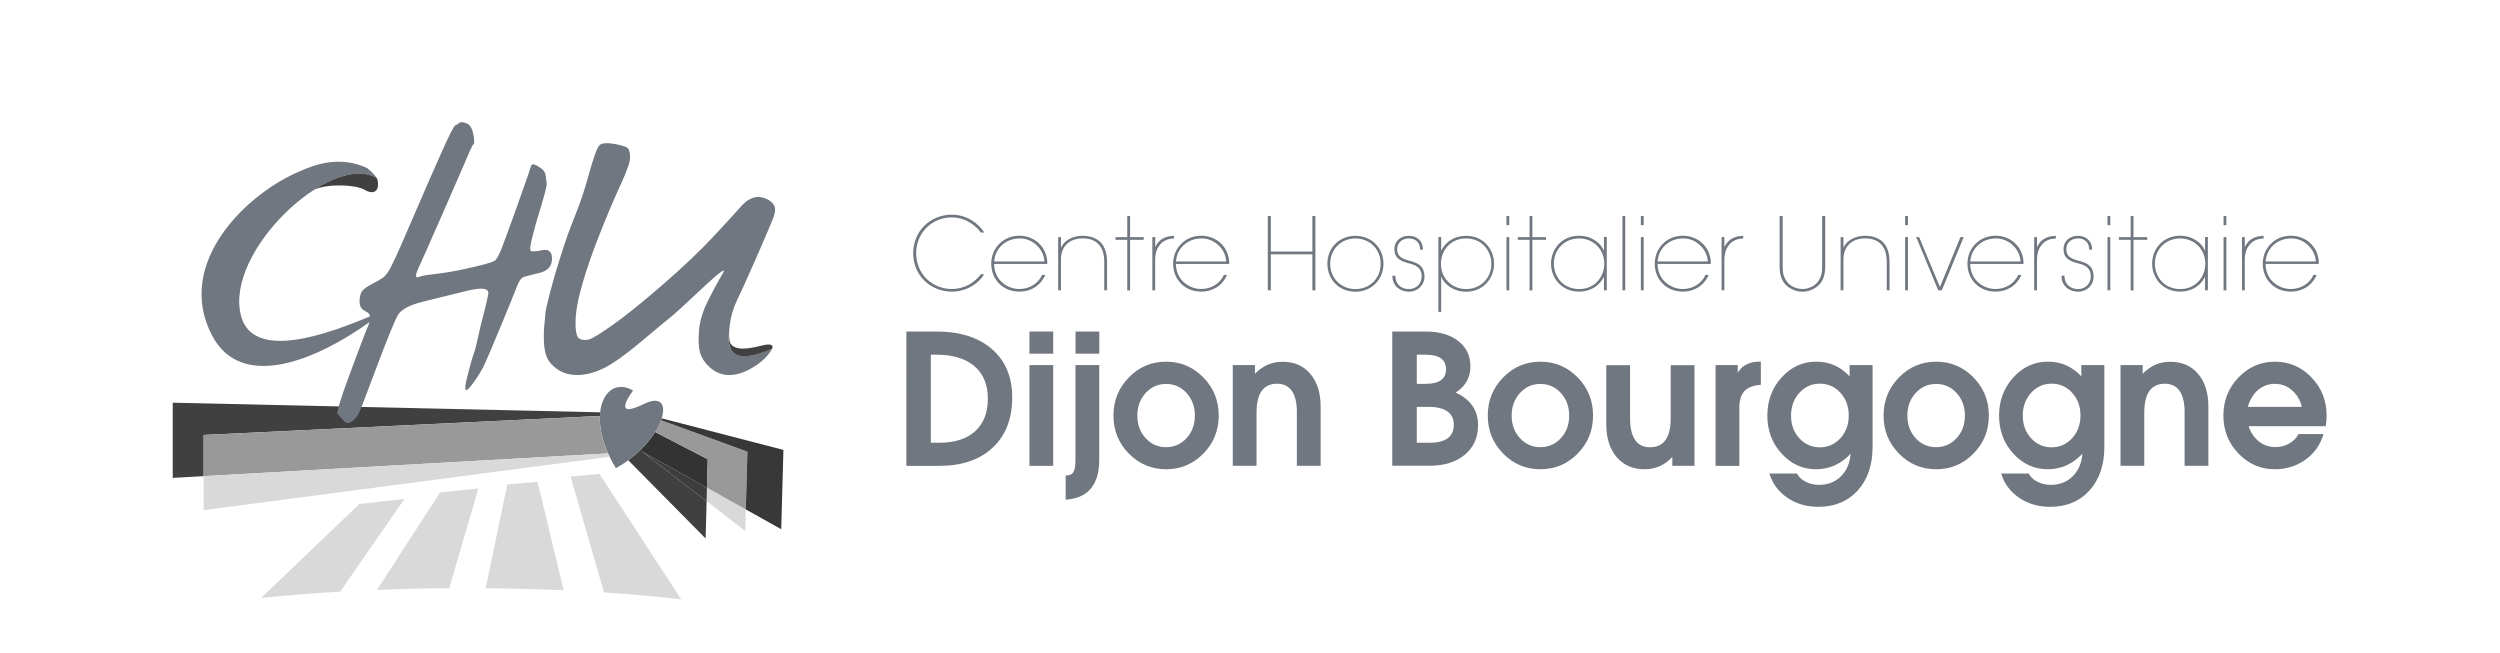 <?xml version="1.0" encoding="utf-8"?>
<!-- Generator: Adobe Illustrator 16.0.0, SVG Export Plug-In . SVG Version: 6.00 Build 0)  -->
<!DOCTYPE svg PUBLIC "-//W3C//DTD SVG 1.1//EN" "http://www.w3.org/Graphics/SVG/1.1/DTD/svg11.dtd">
<svg version="1.1" id="Calque_1" xmlns="http://www.w3.org/2000/svg" xmlns:xlink="http://www.w3.org/1999/xlink" x="0px" y="0px"
	 width="352px" height="92px" viewBox="0 0 352 92" enable-background="new 0 0 352 92" xml:space="preserve">
<g>
	<path fill-rule="evenodd" clip-rule="evenodd" fill="#5E5E5E" d="M161.835-131.738c4.412,0,8.768,0,13.191,0
		c0-4.349,0-8.696,0-13.066c2.107,0,4.148,0,6.222,0c0,11.265,0,22.509,0,33.776c-2.059,0-4.102,0-6.193,0c0-4.943,0-9.882,0-14.854
		c-4.419,0-8.787,0-13.211,0c0,4.948,0,9.888,0,14.854c-2.1,0-4.142,0-6.218,0c0-11.243,0-22.487,0-33.765c2.052,0,4.102,0,6.209,0
		C161.835-140.434,161.835-136.097,161.835-131.738z"/>
	<path fill-rule="evenodd" clip-rule="evenodd" fill="#5E5E5E" d="M187.164-144.813c2.119,0,4.166,0,6.275,0
		c0,0.185,0,0.355,0,0.526c0,6.084-0.012,12.168,0.006,18.252c0.006,1.919,0.211,3.821,0.869,5.645
		c0.66,1.827,1.734,3.315,3.66,3.915c2.352,0.733,4.668,0.675,6.729-0.871c1.398-1.051,2.027-2.6,2.438-4.242
		c0.406-1.624,0.529-3.282,0.531-4.948c0.006-5.907,0.002-11.814,0.002-17.722c0-0.174,0-0.347,0-0.542c2.1,0,4.152,0,6.26,0
		c0,0.186,0,0.344,0,0.501c0,6.099,0.031,12.198-0.014,18.296c-0.023,3.217-0.488,6.369-1.955,9.292
		c-1.832,3.644-4.822,5.699-8.818,6.304c-2.643,0.398-5.262,0.268-7.793-0.66c-3.256-1.193-5.398-3.522-6.691-6.687
		c-0.947-2.317-1.326-4.75-1.451-7.232c-0.025-0.529-0.045-1.06-0.045-1.589c-0.004-5.893-0.002-11.785-0.002-17.678
		C187.164-144.427,187.164-144.601,187.164-144.813z"/>
	<path fill-rule="evenodd" clip-rule="evenodd" fill="#5E5E5E" d="M149.206-136.899c-1.81-1.236-3.743-2.069-5.832-2.541
		c-1.791-0.404-3.588-0.438-5.389-0.064c-3.081,0.639-4.991,2.536-5.895,5.507c-0.396,1.305-0.595,2.646-0.604,4.003
		c-0.015,2.221-0.147,4.448,0.243,6.655c0.22,1.24,0.576,2.432,1.21,3.528c1.311,2.267,3.38,3.338,5.887,3.641
		c3.36,0.406,6.493-0.316,9.389-2.063c0.339-0.204,0.646-0.46,1-0.716c0.776,1.776,1.55,3.546,2.335,5.341
		c-1.37,0.962-2.814,1.744-4.377,2.287c-4.105,1.428-8.267,1.523-12.414,0.281c-4.648-1.393-7.463-4.615-8.765-9.228
		c-0.547-1.939-0.767-3.925-0.788-5.934c-0.027-2.444-0.082-4.89,0.337-7.313c0.514-2.973,1.555-5.699,3.674-7.926
		c1.936-2.034,4.341-3.214,7.063-3.738c5.317-1.023,10.338-0.306,14.941,2.688c0.098,0.063,0.193,0.131,0.329,0.223
		C150.774-140.492,150.001-138.719,149.206-136.899z"/>
	<path fill-rule="evenodd" clip-rule="evenodd" fill="#5E5E5E" d="M81.03-124.757c0.244-0.751,0.438-1.522,0.74-2.249
		c1.23-2.959,2.902-5.68,4.657-8.348c2.786-4.237,5.834-8.278,9.349-11.943c1.096-1.143,2.332-2.152,3.533-3.189
		c0.29-0.25,0.684-0.404,1.054-0.534c0.418-0.146,0.734,0.063,0.715,0.503c-0.023,0.507-0.102,1.028-0.258,1.51
		c-0.637,1.938-1.613,3.721-2.638,5.472c-3.301,5.631-7.117,10.888-11.592,15.645c-1.144,1.215-2.464,2.266-3.721,3.372
		c-0.225,0.197-0.525,0.325-0.811,0.436C81.426-123.839,81.123-124.059,81.03-124.757z"/>
	<path fill-rule="evenodd" clip-rule="evenodd" fill="#5E5E5E" d="M38.409-103.204c-0.629-0.068-1.264-0.09-1.876-0.219
		c-0.625-0.133-0.774-0.576-0.336-1.035c0.453-0.473,0.967-0.91,1.517-1.264c2.397-1.545,5.011-2.656,7.65-3.703
		c5.055-2.002,10.229-3.617,15.576-4.625c1.656-0.313,3.353-0.41,5.033-0.578c0.329-0.032,0.677,0.034,1.005,0.108
		c0.691,0.156,0.846,0.574,0.392,1.11c-0.272,0.321-0.602,0.608-0.944,0.854c-1.647,1.18-3.468,2.051-5.313,2.859
		c-5.986,2.623-12.171,4.625-18.591,5.869C41.167-103.565,39.791-103.411,38.409-103.204z"/>
	<path fill-rule="evenodd" clip-rule="evenodd" fill="#5E5E5E" d="M51.103-150.142c-0.012-0.858,0.318-1.129,0.953-0.796
		c0.671,0.352,1.32,0.78,1.896,1.271c2.316,1.976,4.296,4.275,6.203,6.636c3.326,4.116,6.358,8.438,8.858,13.11
		c0.711,1.329,1.258,2.748,1.844,4.141c0.145,0.343,0.192,0.743,0.205,1.12c0.021,0.579-0.313,0.812-0.864,0.598
		c-0.379-0.146-0.777-0.325-1.074-0.593c-1.353-1.222-2.76-2.397-3.987-3.738c-4.799-5.243-8.922-10.98-12.284-17.251
		c-0.695-1.295-1.339-2.619-1.679-4.064C51.131-149.893,51.113-150.084,51.103-150.142z"/>
	<path fill-rule="evenodd" clip-rule="evenodd" fill="#5E5E5E" d="M113.801-103.194c-3.508-0.33-6.896-1.141-10.258-2.078
		c-5.138-1.432-10.159-3.189-14.924-5.607c-1.161-0.59-2.234-1.355-3.334-2.061c-0.217-0.139-0.394-0.358-0.546-0.572
		c-0.309-0.431-0.196-0.864,0.32-0.94c0.807-0.118,1.642-0.2,2.451-0.13c4.186,0.36,8.219,1.453,12.219,2.671
		c4.226,1.289,8.365,2.813,12.312,4.813c1.15,0.582,2.227,1.313,3.316,2.008c0.277,0.176,0.514,0.447,0.709,0.719
		c0.297,0.408,0.178,0.811-0.311,0.918C115.117-103.313,114.455-103.276,113.801-103.194z"/>
	<path fill-rule="evenodd" clip-rule="evenodd" fill="#5E5E5E" d="M78.646-91.272c0.063,3.979-0.11,7.947-0.762,11.879
		c-0.2,1.213-0.553,2.402-0.87,3.592c-0.08,0.303-0.267,0.592-0.456,0.85c-0.279,0.375-0.646,0.389-0.911,0.008
		c-0.24-0.344-0.438-0.734-0.575-1.133c-0.602-1.734-0.843-3.543-1.06-5.355c-0.493-4.115-0.622-8.25-0.506-12.387
		c0.108-3.871,0.332-7.736,1.222-11.523c0.164-0.695,0.414-1.385,0.725-2.027c0.361-0.75,0.956-0.77,1.269-0.01
		c0.421,1.025,0.764,2.1,0.984,3.186c0.617,3.035,0.828,6.121,0.934,9.213C78.681-93.747,78.646-92.509,78.646-91.272z"/>
	<path fill-rule="evenodd" clip-rule="evenodd" fill="#5E5E5E" d="M130.688-85.745c-0.815,0-1.56,0-2.328,0
		c0-5.852,0-11.678,0-17.564c0.163,0,0.305,0,0.447,0c2.033,0,4.065-0.027,6.098,0.014c0.772,0.016,1.56,0.123,2.311,0.309
		c2.733,0.676,3.902,2.693,3.767,5.4c-0.091,1.813-0.797,3.275-2.472,4.145c-0.847,0.439-1.762,0.684-2.71,0.719
		c-1.515,0.059-3.031,0.057-4.548,0.08c-0.174,0.002-0.349,0-0.564,0C130.688-90.335,130.688-88.06,130.688-85.745z M130.674-94.872
		c1.612,0,3.171,0.031,4.728-0.012c0.874-0.027,1.735-0.23,2.4-0.865c0.957-0.912,0.975-2.07,0.715-3.244
		c-0.247-1.117-1.07-1.734-2.136-1.918c-0.936-0.16-1.899-0.166-2.853-0.197c-0.938-0.031-1.876-0.008-2.836-0.008
		c-0.008,0.115-0.018,0.186-0.018,0.256C130.674-98.874,130.674-96.888,130.674-94.872z"/>
	<path fill-rule="evenodd" clip-rule="evenodd" fill="#5E5E5E" d="M187.932-88.747c0.254,0.643,0.502,1.268,0.779,1.967
		c-0.529,0.254-1.025,0.537-1.555,0.738c-1.545,0.59-3.152,0.73-4.777,0.463c-2.357-0.389-3.889-1.848-4.395-4.242
		c-0.389-1.848-0.385-3.727,0.029-5.568c0.66-2.939,2.725-4.402,5.746-4.17c2.766,0.215,4.502,1.889,4.887,4.793
		c0.137,1.027,0.137,2.076,0.205,3.172c-2.99,0-5.885,0-8.773,0c-0.146,2.053,0.918,3.83,3.361,3.988
		C185.043-87.501,186.531-87.897,187.932-88.747z M186.42-93.366c0.229-1.406-0.396-2.994-1.404-3.625
		c-1.035-0.645-2.664-0.602-3.645,0.1c-0.924,0.662-1.541,2.348-1.281,3.525C182.188-93.366,184.289-93.366,186.42-93.366z"/>
	<path fill-rule="evenodd" clip-rule="evenodd" fill="#5E5E5E" d="M153.898-92.522c-0.026,1.342-0.152,2.652-0.66,3.904
		c-0.817,2.014-2.358,3.033-4.492,3.133c-0.711,0.033-1.453-0.029-2.14-0.207c-1.874-0.484-2.963-1.805-3.445-3.617
		c-0.546-2.053-0.562-4.145-0.052-6.203c0.702-2.832,2.771-4.268,5.684-4.043c2.679,0.205,4.385,1.795,4.856,4.578
		C153.786-94.169,153.818-93.341,153.898-92.522z M151.679-92.505c-0.134-0.914-0.188-1.846-0.417-2.734
		c-0.387-1.506-1.383-2.203-2.941-2.209s-2.581,0.721-2.968,2.244c-0.455,1.795-0.45,3.621,0.01,5.414
		c0.381,1.484,1.402,2.199,2.954,2.201s2.573-0.713,2.947-2.201C151.484-90.665,151.544-91.581,151.679-92.505z"/>
	<path fill-rule="evenodd" clip-rule="evenodd" fill="#5E5E5E" d="M209.795-96.267c-1.775-1.035-3.613-1.398-5.574-1.039
		c-0.354,0.064-0.713,0.209-1.018,0.4c-0.879,0.553-0.887,1.734-0.035,2.33c0.688,0.48,1.518,0.514,2.295,0.717
		c1.061,0.279,2.15,0.533,3.137,0.994c1.779,0.834,2.543,2.643,2.086,4.545c-0.225,0.936-0.813,1.582-1.627,2.045
		c-0.85,0.48-1.781,0.686-2.742,0.764c-2.143,0.176-4.197-0.131-6.107-1.174c-0.064-0.035-0.125-0.076-0.229-0.139
		c0.25-0.633,0.5-1.266,0.711-1.801c1.041,0.313,2.02,0.672,3.031,0.893c1.129,0.246,2.283,0.234,3.404-0.125
		c0.684-0.219,1.326-0.545,1.395-1.355c0.07-0.838-0.42-1.436-1.15-1.711c-0.93-0.348-1.92-0.533-2.869-0.83
		c-0.865-0.27-1.76-0.504-2.561-0.912c-1.221-0.625-1.688-1.77-1.668-3.094c0.02-1.418,0.607-2.525,1.928-3.17
		c1.131-0.553,2.342-0.654,3.572-0.637c1.572,0.02,3.055,0.383,4.443,1.141c0.285,0.154,0.33,0.297,0.201,0.584
		C210.193-97.333,210.006-96.808,209.795-96.267z"/>
	<path fill-rule="evenodd" clip-rule="evenodd" fill="#5E5E5E" d="M169.92-88.729c0.238,0.594,0.485,1.174,0.69,1.766
		c0.03,0.088-0.108,0.281-0.216,0.361c-0.99,0.729-2.122,1.068-3.337,1.129c-0.856,0.043-1.704-0.014-2.52-0.328
		c-1.408-0.543-2.1-1.643-2.374-3.055c-0.079-0.402-0.114-0.818-0.115-1.229c-0.008-4.256-0.005-8.512-0.005-12.77
		c0-0.131,0-0.262,0-0.422c0.745,0,1.457,0,2.211,0c0,1.326,0,2.645,0,4.008c1.814,0,3.588,0,5.39,0c0,0.727,0,1.408,0,2.141
		c-1.784,0-3.557,0-5.355,0c-0.01,0.193-0.021,0.336-0.021,0.479c-0.001,2.092-0.017,4.184,0.011,6.273
		c0.006,0.506,0.096,1.029,0.248,1.512c0.229,0.729,0.798,1.117,1.55,1.191C167.35-87.548,168.696-87.731,169.92-88.729z"/>
	<path fill-rule="evenodd" clip-rule="evenodd" fill="#5E5E5E" d="M81.699-109.204c1.77,1.682,3.54,3.363,5.311,5.047
		c0.971,0.922,1.948,1.836,2.906,2.771c0.225,0.219,0.43,0.486,0.559,0.771c1.31,2.891,2.602,5.791,3.897,8.688
		c0.058,0.129,0.104,0.262,0.091,0.438c-0.717-0.645-1.437-1.287-2.152-1.934c-1.691-1.529-3.391-3.051-5.066-4.598
		c-0.303-0.279-0.572-0.633-0.752-1.004c-1.594-3.293-3.164-6.598-4.742-9.9c-0.037-0.076-0.07-0.156-0.105-0.234
		C81.663-109.173,81.68-109.188,81.699-109.204z"/>
	<path fill-rule="evenodd" clip-rule="evenodd" fill="#5E5E5E" d="M70.595-109.245c-0.542,1.135-1.033,2.164-1.525,3.193
		c-1.166,2.441-2.331,4.883-3.501,7.32c-0.074,0.154-0.173,0.313-0.299,0.426c-2.441,2.217-4.889,4.426-7.335,6.635
		c-0.071,0.064-0.153,0.117-0.288,0.137c0.397-0.895,0.793-1.789,1.192-2.682c0.966-2.16,1.932-4.322,2.904-6.48
		c0.083-0.182,0.194-0.369,0.338-0.506c2.746-2.623,5.499-5.238,8.252-7.854C70.381-109.103,70.443-109.136,70.595-109.245z"/>
	<path fill-rule="evenodd" clip-rule="evenodd" fill="#5E5E5E" d="M46.191-126.585c1.353,0.144,2.607,0.276,3.862,0.41
		c2.077,0.222,4.154,0.442,6.231,0.671c0.199,0.022,0.412,0.064,0.586,0.158c3.34,1.8,6.676,3.608,10.012,5.416
		c0.049,0.026,0.09,0.064,0.116,0.168c-0.79-0.1-1.58-0.196-2.37-0.301c-3.019-0.401-6.037-0.804-9.055-1.211
		c-0.157-0.021-0.323-0.058-0.458-0.135c-2.923-1.675-5.842-3.356-8.761-5.037C46.331-126.459,46.311-126.483,46.191-126.585z"/>
	<path fill-rule="evenodd" clip-rule="evenodd" fill="#5E5E5E" d="M105.914-126.494c-1.053,0.608-2.104,1.218-3.158,1.824
		c-1.836,1.057-3.669,2.119-5.516,3.156c-0.283,0.16-0.627,0.245-0.954,0.288c-3.44,0.465-6.883,0.913-10.325,1.366
		c-0.261,0.034-0.521,0.067-0.808,0.036c0.12-0.071,0.236-0.148,0.359-0.214c3.128-1.698,6.268-3.375,9.377-5.104
		c0.795-0.441,1.641-0.423,2.474-0.521c2.762-0.321,5.53-0.602,8.293-0.896c0.072-0.007,0.146,0,0.219,0
		C105.889-126.537,105.902-126.515,105.914-126.494z"/>
	<path fill-rule="evenodd" clip-rule="evenodd" fill="#5E5E5E" d="M76.111-148.308c0.25,1.177,0.486,2.281,0.719,3.386
		c0.457,2.172,0.942,4.338,1.346,6.52c0.099,0.538-0.029,1.135-0.129,1.69c-0.602,3.342-1.225,6.68-1.843,10.02
		c-0.023,0.127-0.063,0.252-0.121,0.477c-0.436-2.354-0.854-4.606-1.27-6.859c-0.283-1.532-0.567-3.064-0.844-4.598
		c-0.031-0.17-0.057-0.356-0.022-0.522c0.692-3.309,1.394-6.614,2.094-9.921C76.049-148.156,76.068-148.192,76.111-148.308z"/>
	<path fill-rule="evenodd" clip-rule="evenodd" fill="#5E5E5E" d="M191.365-85.755c0-0.17,0-0.328,0-0.484
		c0-3.904,0.004-7.809-0.01-11.713c0-0.379,0.113-0.588,0.463-0.734c2.037-0.859,4.119-1.186,6.287-0.568
		c0.25,0.07,0.488,0.189,0.76,0.299c-0.307,0.689-0.598,1.342-0.898,2.016c-1.324-0.684-2.637-0.607-3.967-0.148
		c-0.299,0.102-0.393,0.248-0.393,0.564c0.014,3.402,0.008,6.807,0.008,10.209c0,0.176,0,0.352,0,0.561
		C192.867-85.755,192.143-85.755,191.365-85.755z"/>
	<path fill-rule="evenodd" clip-rule="evenodd" fill="#5E5E5E" d="M156.605-99.241c0.755,0,1.474,0,2.223,0c0,4.496,0,8.98,0,13.492
		c-0.738,0-1.467,0-2.223,0C156.605-90.237,156.605-94.72,156.605-99.241z"/>
	<path fill-rule="evenodd" clip-rule="evenodd" fill="#5E5E5E" d="M174.999-85.739c-0.736,0-1.453,0-2.199,0
		c0-4.502,0-8.984,0-13.492c0.73,0,1.445,0,2.199,0C174.999-94.755,174.999-90.274,174.999-85.739z"/>
	<path fill-rule="evenodd" clip-rule="evenodd" fill="#5E5E5E" d="M67.159-117.168c0,0.221,0,0.419,0,0.642
		c-9.972,0-19.921,0-29.895,0c0-0.211,0-0.411,0-0.642C47.209-117.168,57.159-117.168,67.159-117.168z"/>
	<path fill-rule="evenodd" clip-rule="evenodd" fill="#5E5E5E" d="M85.053-116.53c0-0.215,0-0.415,0-0.642
		c9.955,0,19.902,0,29.871,0c0,0.214,0,0.414,0,0.642C104.971-116.53,95.025-116.53,85.053-116.53z"/>
	<path fill-rule="evenodd" clip-rule="evenodd" fill="#5E5E5E" d="M63.764-153.692c0.234-0.08,0.414-0.141,0.65-0.221
		c3.083,9.488,6.159,18.957,9.246,28.456c-0.22,0.074-0.423,0.142-0.651,0.218C69.923-134.736,66.85-144.196,63.764-153.692z"/>
	<path fill-rule="evenodd" clip-rule="evenodd" fill="#5E5E5E" d="M79.182-125.237c-0.241-0.081-0.432-0.146-0.651-0.22
		c3.082-9.483,6.154-18.941,9.247-28.458c0.223,0.076,0.422,0.144,0.65,0.221C85.344-144.203,82.271-134.745,79.182-125.237z"/>
	<path fill-rule="evenodd" clip-rule="evenodd" fill="#5E5E5E" d="M73.01-108.464c0.247,0.084,0.438,0.148,0.65,0.221
		c-3.083,9.486-6.156,18.945-9.245,28.451c-0.213-0.068-0.402-0.129-0.653-0.209C66.843-89.483,69.919-98.952,73.01-108.464z"/>
	<path fill-rule="evenodd" clip-rule="evenodd" fill="#5E5E5E" d="M88.427-80.011c-0.228,0.078-0.417,0.145-0.649,0.225
		c-3.084-9.492-6.158-18.951-9.245-28.453c0.208-0.072,0.407-0.143,0.648-0.225C82.263-98.979,85.336-89.521,88.427-80.011z"/>
	<path fill-rule="evenodd" clip-rule="evenodd" fill="#5E5E5E" d="M69.076-122.376c-0.137,0.19-0.255,0.354-0.402,0.561
		c-8.078-5.87-16.135-11.723-24.218-17.596c0.14-0.19,0.258-0.353,0.407-0.557C52.943-134.097,61-128.245,69.076-122.376z"/>
	<path fill-rule="evenodd" clip-rule="evenodd" fill="#5E5E5E" d="M44.86-93.729c-0.147-0.205-0.265-0.367-0.403-0.559
		c8.076-5.869,16.126-11.717,24.211-17.592c0.139,0.188,0.265,0.359,0.41,0.555C61.005-105.46,52.956-99.61,44.86-93.729z"/>
	<path fill-rule="evenodd" clip-rule="evenodd" fill="#5E5E5E" d="M83.113-111.325c0.143-0.191,0.264-0.355,0.41-0.555
		c8.077,5.867,16.135,11.723,24.215,17.594c-0.148,0.199-0.268,0.361-0.408,0.555C99.25-99.603,91.201-105.45,83.113-111.325z"/>
	<path fill-rule="evenodd" clip-rule="evenodd" fill="#5E5E5E" d="M107.33-139.969c0.148,0.204,0.26,0.357,0.404,0.558
		c-8.072,5.865-16.128,11.72-24.209,17.591c-0.14-0.187-0.261-0.35-0.412-0.554C91.181-128.236,99.236-134.088,107.33-139.969z"/>
	<path fill-rule="evenodd" clip-rule="evenodd" fill="#5E5E5E" d="M106.941-98.339c-3.318-2.324-6.551-4.588-9.783-6.854
		c0.025-0.045,0.051-0.09,0.076-0.137c3.654,1.518,7.308,3.033,11.029,4.58C107.809-99.921,107.381-99.14,106.941-98.339z"/>
	<path fill-rule="evenodd" clip-rule="evenodd" fill="#5E5E5E" d="M93.748-100.382c3.142,2.369,6.282,4.736,9.481,7.145
		c-0.596,0.639-1.158,1.252-1.744,1.84c-0.043,0.043-0.313-0.053-0.398-0.152c-0.864-0.984-1.71-1.982-2.562-2.977
		c-1.559-1.822-3.117-3.645-4.675-5.467c-0.078-0.092-0.144-0.193-0.215-0.289C93.671-100.315,93.709-100.349,93.748-100.382z"/>
	<path fill-rule="evenodd" clip-rule="evenodd" fill="#5E5E5E" d="M106.939-135.36c0.447,0.813,0.867,1.578,1.326,2.409
		c-3.705,1.538-7.367,3.059-11.027,4.578c-0.026-0.046-0.051-0.092-0.077-0.138C100.393-130.774,103.625-133.038,106.939-135.36z"/>
	<path fill-rule="evenodd" clip-rule="evenodd" fill="#5E5E5E" d="M54.944-128.375c-3.649-1.516-7.3-3.031-11.015-4.573
		c0.446-0.814,0.865-1.578,1.321-2.411c3.279,2.297,6.519,4.565,9.759,6.834C54.988-128.476,54.965-128.426,54.944-128.375z"/>
	<path fill-rule="evenodd" clip-rule="evenodd" fill="#5E5E5E" d="M93.624-133.442c2.556-2.987,5.111-5.975,7.722-9.025
		c0.639,0.678,1.244,1.319,1.887,2.001c-3.195,2.408-6.342,4.779-9.49,7.15C93.703-133.358,93.664-133.4,93.624-133.442z"/>
	<path fill-rule="evenodd" clip-rule="evenodd" fill="#5E5E5E" d="M48.96-140.464c0.646-0.688,1.237-1.317,1.883-2.005
		c2.599,3.036,5.162,6.032,7.726,9.028c-0.038,0.042-0.076,0.085-0.114,0.128C55.312-135.681,52.169-138.048,48.96-140.464z"/>
	<path fill-rule="evenodd" clip-rule="evenodd" fill="#5E5E5E" d="M58.569-100.257c-2.558,2.988-5.115,5.977-7.723,9.023
		c-0.637-0.674-1.235-1.309-1.887-2c3.193-2.406,6.343-4.779,9.491-7.152C58.49-100.343,58.529-100.3,58.569-100.257z"/>
	<path fill-rule="evenodd" clip-rule="evenodd" fill="#5E5E5E" d="M45.253-98.341c-0.445-0.807-0.862-1.563-1.327-2.406
		c3.688-1.533,7.348-3.053,11.007-4.574c0.027,0.047,0.056,0.094,0.084,0.141C51.786-102.917,48.555-100.653,45.253-98.341z"/>
	<path fill-rule="evenodd" clip-rule="evenodd" fill="#5E5E5E" d="M62.02-83.745c-0.854-0.402-1.632-0.77-2.484-1.172
		c2.089-3.418,4.154-6.795,6.219-10.174c0.049,0.021,0.099,0.041,0.148,0.063C64.616-91.29,63.33-87.552,62.02-83.745z"/>
	<path fill-rule="evenodd" clip-rule="evenodd" fill="#5E5E5E" d="M90.171-149.955c0.853,0.402,1.631,0.771,2.483,1.174
		c-2.094,3.426-4.158,6.803-6.224,10.18c-0.048-0.021-0.097-0.042-0.145-0.063C87.574-142.405,88.861-146.146,90.171-149.955z"/>
	<path fill-rule="evenodd" clip-rule="evenodd" fill="#5E5E5E" d="M90.171-83.749c-1.31-3.803-2.598-7.543-3.886-11.285
		c0.036-0.021,0.072-0.043,0.107-0.063c0.077,0.104,0.163,0.203,0.231,0.314c1.927,3.148,3.848,6.303,5.783,9.447
		c0.191,0.311,0.196,0.469-0.164,0.623C91.571-84.421,90.913-84.097,90.171-83.749z"/>
	<path fill-rule="evenodd" clip-rule="evenodd" fill="#5E5E5E" d="M59.535-148.78c0.844-0.399,1.622-0.768,2.482-1.175
		c1.305,3.784,2.596,7.533,3.887,11.281c-0.048,0.023-0.095,0.048-0.143,0.071C63.696-141.979,61.63-145.355,59.535-148.78z"/>
	<path fill-rule="evenodd" clip-rule="evenodd" fill="#5E5E5E" d="M111.922-120.011c-3.994,0.07-7.951,0.139-11.91,0.207
		c-0.01-0.035-0.019-0.07-0.028-0.105c0.092-0.037,0.181-0.088,0.276-0.11c3.626-0.869,7.255-1.731,10.88-2.611
		c0.359-0.087,0.475,0.008,0.51,0.351C111.725-121.553,111.822-120.828,111.922-120.011z"/>
	<path fill-rule="evenodd" clip-rule="evenodd" fill="#5E5E5E" d="M52.199-119.804c-3.946-0.068-7.894-0.136-11.926-0.205
		c0.114-0.919,0.221-1.78,0.338-2.72c3.91,0.935,7.757,1.854,11.603,2.772C52.208-119.906,52.204-119.855,52.199-119.804z"/>
	<path fill-rule="evenodd" clip-rule="evenodd" fill="#5E5E5E" d="M99.993-113.896c3.964,0.069,7.931,0.138,11.935,0.207
		c-0.119,0.934-0.229,1.776-0.348,2.717c-3.898-0.932-7.752-1.852-11.605-2.773C99.981-113.794,99.987-113.845,99.993-113.896z"/>
	<path fill-rule="evenodd" clip-rule="evenodd" fill="#5E5E5E" d="M52.222-113.746c-3.848,0.92-7.694,1.84-11.608,2.774
		c-0.117-0.92-0.226-1.771-0.346-2.717c4.013-0.069,7.969-0.139,11.925-0.207C52.203-113.846,52.212-113.796,52.222-113.746z"/>
	<path fill-rule="evenodd" clip-rule="evenodd" fill="#5E5E5E" d="M84.164-151.904c-1.172,3.836-2.328,7.618-3.483,11.4
		c-0.052-0.008-0.103-0.015-0.154-0.022c0.313-3.938,0.625-7.876,0.943-11.885C82.376-152.241,83.232-152.08,84.164-151.904z"/>
	<path fill-rule="evenodd" clip-rule="evenodd" fill="#5E5E5E" d="M68.027-151.905c0.95-0.179,1.794-0.337,2.694-0.506
		c0.319,4.014,0.633,7.956,0.947,11.898c-0.05,0.01-0.101,0.02-0.149,0.029C70.361-144.269,69.204-148.055,68.027-151.905z"/>
	<path fill-rule="evenodd" clip-rule="evenodd" fill="#5E5E5E" d="M71.667-93.183c-0.313,3.934-0.626,7.867-0.946,11.891
		c-0.896-0.166-1.749-0.326-2.693-0.502c1.174-3.844,2.333-7.637,3.491-11.428C71.569-93.21,71.618-93.196,71.667-93.183z"/>
	<path fill-rule="evenodd" clip-rule="evenodd" fill="#5E5E5E" d="M80.678-93.198c1.156,3.779,2.311,7.559,3.485,11.398
		c-0.921,0.176-1.776,0.34-2.693,0.514c-0.318-4.004-0.632-7.945-0.945-11.887C80.577-93.183,80.627-93.19,80.678-93.198z"/>
	<path fill-rule="evenodd" clip-rule="evenodd" fill="#5E5E5E" d="M76.135-149.442c-1.071,0.011-1.944-0.855-1.944-1.927
		c0.001-1.053,0.854-1.906,1.913-1.911c1.078-0.006,1.953,0.857,1.949,1.923C78.048-150.306,77.194-149.454,76.135-149.442z"/>
	<path fill-rule="evenodd" clip-rule="evenodd" fill="#5E5E5E" d="M57.75-88.923c0.005,1.076-0.854,1.934-1.935,1.932
		c-1.055-0.004-1.899-0.854-1.905-1.916c-0.006-1.076,0.858-1.939,1.934-1.932C56.898-90.831,57.745-89.979,57.75-88.923z"/>
	<path fill-rule="evenodd" clip-rule="evenodd" fill="#5E5E5E" d="M43.269-129.412c1.06,0,1.908,0.841,1.916,1.9
		c0.008,1.079-0.85,1.945-1.922,1.939c-1.071-0.004-1.9-0.83-1.908-1.901C41.347-128.568,42.18-129.411,43.269-129.412z"/>
	<path fill-rule="evenodd" clip-rule="evenodd" fill="#5E5E5E" d="M108.916-125.608c-1.045,0.003-1.914-0.855-1.928-1.903
		c-0.014-1.063,0.859-1.952,1.92-1.959c1.053-0.007,1.945,0.896,1.932,1.951C110.826-126.467,109.963-125.611,108.916-125.608z"/>
	<path fill-rule="evenodd" clip-rule="evenodd" fill="#5E5E5E" d="M96.42-90.856c1.085,0.008,1.906,0.854,1.895,1.955
		c-0.011,1.055-0.865,1.885-1.933,1.875c-1.069-0.008-1.898-0.844-1.896-1.912C94.486-90.028,95.328-90.862,96.42-90.856z"/>
	<path fill-rule="evenodd" clip-rule="evenodd" fill="#5E5E5E" d="M175.331-103.372c0.008,0.801-0.613,1.439-1.406,1.445
		c-0.805,0.006-1.439-0.609-1.447-1.404c-0.01-0.826,0.611-1.465,1.43-1.469C174.7-104.804,175.321-104.181,175.331-103.372z"/>
	<path fill-rule="evenodd" clip-rule="evenodd" fill="#5E5E5E" d="M156.298-103.337c-0.004-0.84,0.6-1.463,1.421-1.467
		c0.785-0.002,1.416,0.635,1.42,1.436c0.006,0.803-0.609,1.432-1.41,1.441C156.923-101.917,156.302-102.528,156.298-103.337z"/>
</g>
<g transform="matrix(1.68 0 0 1.68 -87.12 -86.681)">
	<g>
		<polygon fill="#D9D9D9" points="111.105,92.469 111.079,93.604 114.316,96.101 114.366,94.294 		"/>
		<path fill="#333333" d="M106.732,87.85c-0.017,0.022-0.034,0.054-0.052,0.077c-0.049,0.077-0.103,0.156-0.16,0.232
			c-0.02,0.034-0.042,0.062-0.066,0.094c-0.058,0.074-0.116,0.15-0.174,0.23c-0.025,0.031-0.05,0.066-0.078,0.095
			c-0.062,0.074-0.124,0.153-0.193,0.224c-0.027,0.036-0.055,0.066-0.084,0.1c-0.068,0.073-0.136,0.15-0.21,0.219
			c-0.017,0.023-0.034,0.037-0.053,0.057l0.004,0.256l5.44,3.038l0.069-2.386l-4.41-2.286
			C106.755,87.808,106.743,87.828,106.732,87.85z"/>
		<path fill="#999999" d="M107.252,86.816c-0.009,0.027-0.02,0.049-0.029,0.076c-0.016,0.035-0.028,0.069-0.046,0.113
			c-0.024,0.051-0.049,0.114-0.081,0.174c-0.014,0.038-0.037,0.076-0.055,0.119c-0.032,0.057-0.062,0.119-0.095,0.179
			c-0.025,0.038-0.045,0.078-0.067,0.122c-0.036,0.057-0.074,0.119-0.115,0.184c-0.021,0.035-0.045,0.072-0.069,0.114
			c0.012-0.019,0.02-0.038,0.036-0.049c0.009-0.019,0.021-0.042,0.03-0.055l4.409,2.288l-0.066,2.386l3.258,1.825l0.132-4.838
			L107.252,86.816z"/>
		<polygon fill="#3D3D3D" points="111.105,92.469 105.665,89.431 111.079,93.604 		"/>
		<path fill="#383838" d="M107.305,86.655c-0.024,0.08-0.053,0.153-0.083,0.236c0.009-0.03,0.02-0.049,0.029-0.079l7.246,2.641
			l-0.132,4.838l2.968,1.66l0.182-6.648L107.305,86.655z"/>
		<path fill="#404040" d="M105.665,89.431l-0.004-0.257c0.021-0.021,0.041-0.041,0.058-0.064c-0.351,0.366-0.756,0.725-1.211,1.057
			l6.485,6.56l0.086-3.127L105.665,89.431z"/>
		<path fill="#D9D9D9" d="M80.363,101.181l5.399-7.773l-3.79,0.428l-8.235,7.876C75.779,101.497,78.003,101.316,80.363,101.181z"/>
		<path fill="#D9D9D9" d="M89.507,100.898l2.444-8.367l-3.205,0.328l-5.293,8.178C85.402,100.952,87.427,100.907,89.507,100.898z"/>
		<path fill="#D9D9D9" d="M99.097,101.067l-2.183-9.091l-2.539,0.226l-1.818,8.696C94.811,100.919,96.998,100.976,99.097,101.067z"
			/>
		<path fill="#D9D9D9" d="M108.951,101.828l-6.849-10.515l-2.427,0.226l2.809,9.712C104.797,101.4,106.967,101.597,108.951,101.828z
			"/>
		<path fill="#404040" d="M102.134,86.487c0.001-0.119,0.014-0.232,0.021-0.335l-35.821-0.806v6.302l2.592-0.146v-3.453
			l33.208-1.592V86.487z"/>
		<path fill="#707780" d="M98.121,73.3c0.008-0.607-0.272-0.854-0.839-0.733c-0.571,0.118-0.888,0.128-0.955,0.034
			c-0.066-0.096-0.028-0.456,0.129-1.08c0.152-0.63,0.397-1.497,0.736-2.599c0.338-1.1,0.496-1.753,0.479-1.949
			c-0.017-0.2-0.042-0.419-0.079-0.663c-0.033-0.24-0.156-0.439-0.364-0.595c-0.21-0.153-0.397-0.264-0.567-0.321
			c-0.169-0.061-0.267-0.016-0.301,0.13c-0.033,0.15-0.399,1.202-1.098,3.161c-0.699,1.959-1.158,3.212-1.375,3.764
			c-0.225,0.554-0.412,0.886-0.568,0.997c-0.157,0.11-0.708,0.278-1.662,0.504c-0.955,0.225-1.749,0.386-2.389,0.481
			c-0.638,0.095-1.117,0.16-1.429,0.19c-0.316,0.033-0.618,0.095-0.9,0.195c-0.287,0.099-0.289-0.158-0.004-0.766
			c0.279-0.607,0.886-1.974,1.815-4.089c0.927-2.115,1.551-3.547,1.873-4.291c0.322-0.745,0.537-1.245,0.649-1.504
			c0.11-0.26,0.202-0.424,0.279-0.496c0.075-0.076,0.064-0.359-0.031-0.844c-0.096-0.493-0.287-0.79-0.575-0.901
			c-0.289-0.115-0.492-0.119-0.6-0.019c-0.108,0.088-0.219,0.153-0.335,0.202c-0.112,0.046-0.507,0.821-1.174,2.321
			c-0.673,1.5-1.351,3.051-2.037,4.65c-0.69,1.6-1.153,2.669-1.397,3.218c-0.24,0.546-0.483,1.066-0.728,1.566
			c-0.244,0.5-0.479,0.828-0.702,0.99c-0.22,0.158-0.572,0.364-1.05,0.608c-0.476,0.246-0.756,0.504-0.84,0.769
			c-0.082,0.266-0.11,0.541-0.078,0.831c0.036,0.293,0.226,0.513,0.578,0.677c0.161,0.071,0.258,0.202,0.286,0.373
			c-3.394,1.421-9.824,3.844-10.822-0.083c-1.357-5.331,7.394-13.553,11.251-11.579c0.145,0.075,0.053-0.073-0.124-0.26
			c-0.112-0.115-0.174-0.187-0.348-0.34c-0.107-0.099-0.191-0.172-0.223-0.176c-2.132-0.999-4.195-0.37-5.559,0.255
			c-4.477,1.833-10.615,7.735-7.404,13.802c2.489,4.711,8.831,1.989,13.182-1.136c-0.025,0.1-0.062,0.202-0.112,0.317
			c-0.264,0.624-0.785,1.984-1.559,4.086c-0.776,2.1-1.107,3.203-0.987,3.307c0.119,0.11,0.281,0.298,0.488,0.55
			c0.203,0.25,0.455,0.256,0.753,0.03c0.298-0.23,0.553-0.63,0.761-1.191c0.21-0.568,0.697-1.859,1.462-3.875
			c0.765-2.012,1.281-3.266,1.546-3.766c0.265-0.496,0.984-0.892,2.157-1.181c1.17-0.286,2.393-0.588,3.671-0.902
			c1.281-0.314,1.868-0.219,1.776,0.289c-0.095,0.506-0.232,1.096-0.416,1.766c-0.179,0.673-0.332,1.313-0.459,1.917
			c-0.124,0.603-0.242,1.034-0.343,1.301c-0.103,0.264-0.293,0.936-0.563,2.014c-0.272,1.082-0.161,1.308,0.331,0.686
			c0.493-0.63,0.873-1.233,1.141-1.818c0.269-0.58,0.732-1.675,1.394-3.274c0.664-1.599,1.091-2.653,1.286-3.163
			c0.189-0.511,0.388-0.798,0.586-0.868c0.2-0.07,0.644-0.186,1.331-0.35C97.762,74.297,98.11,73.911,98.121,73.3L98.121,73.3z
			 M116.734,68.807c-0.133-0.234-0.343-0.412-0.632-0.538c-0.289-0.126-0.55-0.179-0.777-0.164
			c-0.231,0.018-0.466,0.092-0.699,0.225c-0.236,0.134-0.491,0.363-0.771,0.683c-0.275,0.321-0.989,1.1-2.138,2.336
			c-1.15,1.241-2.596,2.612-4.341,4.123c-1.745,1.512-3.137,2.633-4.18,3.367c-1.041,0.729-1.698,1.13-1.962,1.204
			c-0.265,0.074-0.525,0.062-0.775-0.038c-0.251-0.094-0.374-0.562-0.367-1.408c0.005-0.844,0.199-1.922,0.579-3.233
			c0.38-1.312,0.884-2.751,1.512-4.318c0.624-1.572,1.199-2.912,1.712-4.026c0.517-1.119,0.773-1.856,0.769-2.215
			c-0.004-0.359-0.057-0.611-0.162-0.756c-0.106-0.141-0.47-0.267-1.103-0.382c-0.629-0.115-1.052-0.092-1.266,0.069
			c-0.206,0.16-0.495,0.931-0.875,2.306c-0.375,1.378-0.773,2.58-1.195,3.604c-0.419,1.027-0.816,2.138-1.191,3.324
			c-0.376,1.189-0.686,2.249-0.93,3.188c-0.245,0.938-0.376,1.537-0.388,1.797c-0.013,0.263-0.041,0.568-0.079,0.913
			c-0.042,0.344-0.053,0.791-0.033,1.345c0.018,0.55,0.108,1.004,0.261,1.357c0.153,0.354,0.454,0.685,0.897,0.993
			c0.445,0.309,1,0.463,1.67,0.463c0.669-0.005,1.384-0.184,2.145-0.551c0.764-0.364,1.817-1.108,3.158-2.231
			c1.34-1.125,2.172-1.816,2.501-2.077c0.327-0.261,1.221-1.075,2.684-2.451c1.466-1.373,2.016-1.762,1.653-1.162
			c-0.36,0.6-0.765,1.344-1.211,2.233c-0.446,0.889-0.703,1.732-0.761,2.526c-0.063,0.793-0.033,1.409,0.092,1.842
			c0.125,0.43,0.38,0.828,0.772,1.191c1.398,1.309,3.067,0.408,3.72,0.003c0.653-0.401,1.133-0.854,1.447-1.356
			c0.038-0.065,0.067-0.119,0.084-0.172c-3.51,1.522-3.713-0.067-3.597-1.274c0.008-0.214,0.032-0.467,0.069-0.754
			c0.092-0.725,0.294-1.409,0.612-2.054c0.316-0.645,0.854-1.835,1.616-3.569c0.758-1.733,1.229-2.837,1.407-3.306
			C116.842,69.397,116.866,69.044,116.734,68.807L116.734,68.807z"/>
		<path fill="#404040" d="M83.339,66.375c0.038,0.061,0.045,0.098,0.005,0.084c-0.009-0.004-0.025-0.011-0.041-0.015
			c-0.075-0.042-0.154-0.071-0.232-0.103c-0.022-0.012-0.046-0.017-0.067-0.023c-0.058-0.023-0.121-0.044-0.186-0.061
			c-0.018-0.008-0.038-0.012-0.062-0.015c-0.083-0.019-0.165-0.042-0.248-0.053c-0.016-0.004-0.029-0.004-0.046-0.008
			c-0.07-0.008-0.144-0.019-0.215-0.023c-0.028-0.004-0.053-0.004-0.078-0.008c-0.071-0.001-0.149-0.004-0.22-0.004h-0.049
			c-0.091,0-0.185,0.004-0.276,0.011c-0.021,0.004-0.046,0.008-0.071,0.008c-0.07,0.008-0.148,0.015-0.219,0.027
			c-0.028,0.004-0.053,0.008-0.081,0.011c-0.096,0.019-0.192,0.035-0.287,0.058c-0.1,0.023-0.2,0.049-0.3,0.076
			c-0.025,0.008-0.055,0.015-0.081,0.023c-0.082,0.023-0.156,0.046-0.235,0.073c-0.028,0.008-0.05,0.016-0.078,0.023
			c-0.103,0.038-0.203,0.072-0.306,0.115l-0.05,0.019c-0.084,0.034-0.174,0.072-0.261,0.11c-0.029,0.015-0.058,0.027-0.09,0.042
			c-0.084,0.038-0.17,0.08-0.261,0.122c-0.018,0.01-0.037,0.015-0.055,0.027c-0.107,0.053-0.209,0.107-0.315,0.164
			c-0.024,0.015-0.049,0.027-0.074,0.042c-0.083,0.046-0.165,0.092-0.252,0.141c-0.029,0.015-0.056,0.035-0.086,0.05
			c-0.107,0.061-0.208,0.126-0.315,0.195c1.232-0.542,3.538-0.384,4.196,0.015c0.743,0.443,1.261,0.149,1.112-0.745
			C83.488,66.623,83.418,66.497,83.339,66.375L83.339,66.375z M116.594,80.638c0-0.01-0.003-0.019-0.003-0.023
			c-0.002-0.009-0.006-0.016-0.01-0.022l-0.009-0.023c-0.003-0.005-0.012-0.014-0.019-0.017c-0.001-0.007-0.009-0.009-0.011-0.016
			c-0.006-0.008-0.015-0.016-0.027-0.017c-0.008-0.004-0.012-0.007-0.017-0.01c-0.016-0.009-0.033-0.014-0.053-0.019
			c-0.003,0-0.009-0.003-0.016-0.003l-0.05-0.012c-0.009,0-0.021,0-0.029-0.003c-0.016,0-0.029-0.002-0.049-0.002h-0.038h-0.053
			c-0.012,0-0.029,0.002-0.042,0.002c-0.021,0-0.039,0.003-0.061,0.007c-0.015,0.005-0.028,0.005-0.046,0.008
			c-0.021,0.003-0.045,0.008-0.069,0.009l-0.049,0.01c-0.026,0.006-0.056,0.009-0.084,0.014c-0.016,0.005-0.029,0.008-0.046,0.012
			c-0.046,0.012-0.091,0.021-0.141,0.034c-0.847,0.215-1.478,0.291-1.884,0.219c-0.41-0.07-0.658-0.238-0.752-0.507
			c-0.013-0.034-0.024-0.078-0.033-0.125c-0.004-0.012-0.004-0.028-0.008-0.037c-0.005-0.037-0.013-0.078-0.014-0.12
			c0-0.015-0.003-0.028-0.003-0.04c-0.004-0.05-0.008-0.1-0.012-0.157v-0.029c0-0.066,0-0.141,0.004-0.215
			c-0.124,1.208,0.079,2.798,3.596,1.273c0.008-0.013,0.012-0.024,0.014-0.038c0.003-0.01,0.007-0.02,0.01-0.027
			c0.002-0.013,0.005-0.022,0.005-0.034c0.004-0.009,0.004-0.021,0.004-0.029v-0.028C116.598,80.655,116.598,80.643,116.594,80.638z
			"/>
		<path fill="#707780" d="M104.917,84.327c-2.374-1.39-4.117,2.163-1.44,6.509c4.138-2.298,5.221-6.8,2.344-5.382
			C102.94,86.873,104.917,84.327,104.917,84.327"/>
		<path fill="#999999" d="M102.291,88.042c-0.032-0.138-0.058-0.268-0.082-0.394c-0.001-0.015-0.001-0.03-0.005-0.044
			c-0.02-0.121-0.037-0.243-0.047-0.356c-0.003-0.023-0.003-0.043-0.008-0.058c-0.009-0.115-0.016-0.225-0.021-0.336
			c0-0.015,0-0.042-0.004-0.058c-0.003-0.107-0.003-0.209,0.004-0.309V86.46l-33.207,1.592v3.45l33.886-1.904
			c-0.237-0.538-0.406-1.045-0.518-1.539C102.296,88.054,102.296,88.049,102.291,88.042z"/>
		<path fill="#D9D9D9" d="M102.755,89.446c-0.013-0.03-0.022-0.053-0.033-0.085C102.733,89.393,102.742,89.416,102.755,89.446z
			 M102.58,89c-0.012-0.035-0.022-0.057-0.033-0.092C102.556,88.943,102.565,88.965,102.58,89z M102.813,89.591L68.926,91.5v2.851
			l34.023-4.474c-0.067-0.144-0.136-0.291-0.194-0.431C102.775,89.495,102.796,89.541,102.813,89.591z M102.721,89.361
			c-0.049-0.117-0.099-0.243-0.141-0.362C102.622,89.114,102.668,89.24,102.721,89.361z M102.547,88.908
			c-0.045-0.115-0.082-0.237-0.116-0.355C102.466,88.671,102.502,88.793,102.547,88.908z M102.407,88.475
			c-0.044-0.141-0.079-0.278-0.111-0.42C102.328,88.198,102.363,88.335,102.407,88.475z M102.431,88.553
			c-0.008-0.023-0.019-0.05-0.024-0.078C102.412,88.503,102.424,88.53,102.431,88.553z"/>
	</g>
	<g>
		<path fill="#707780" d="M134.348,74.573c-0.421,0.714-1.415,1.464-2.722,1.464c-1.785,0-3.235-1.357-3.235-3.221
			s1.45-3.229,3.235-3.229c1.329,0.007,2.279,0.793,2.729,1.5h-0.292c-0.236-0.328-1.051-1.264-2.436-1.272
			c-1.649,0-2.986,1.272-2.986,3s1.329,3,2.986,3c1.457,0,2.257-0.993,2.436-1.236h0.285V74.573z"/>
		<path fill="#707780" d="M135.177,73.723c0.014,1.457,1.235,2.107,2.114,2.093c0.828,0,1.549-0.422,1.907-1.179h0.264
			c-0.414,0.95-1.272,1.407-2.179,1.4c-1.365,0-2.35-1.007-2.35-2.343v0.007c0-1.336,1.028-2.35,2.357-2.35
			c1.193,0,2.285,0.857,2.342,2.236l-0.006,0.128h-4.45V73.723z M139.391,73.509c-0.05-1.079-1.057-1.971-2.1-1.928
			c-1.107,0-2.043,0.8-2.107,1.928H139.391z"/>
		<path fill="#707780" d="M140.784,72.33h0.014c0.278-0.65,1.086-0.986,1.793-0.971c0.571,0,1.043,0.15,1.399,0.443
			c0.436,0.371,0.65,0.971,0.65,1.771v2.357h-0.236v-2.357c0-0.772-0.206-1.272-0.549-1.579c-0.343-0.314-0.808-0.421-1.265-0.421
			c-1.122,0.015-1.814,0.664-1.814,1.786v2.572h-0.235v-4.465h0.235v0.864H140.784z"/>
		<path fill="#707780" d="M146.333,69.701h0.236v1.771h1.143v0.222h-1.143v4.243h-0.236v-4.243h-0.986v-0.222h0.986V69.701z"/>
		<path fill="#707780" d="M148.676,72.273h0.015c0.407-0.843,1.171-0.893,1.557-0.914v0.228c-0.271,0.008-0.572,0.029-0.979,0.314
			c-0.529,0.479-0.6,1-0.6,1.614v2.415h-0.235v-4.465h0.243V72.273z"/>
		<path fill="#707780" d="M150.412,73.723c0.021,1.457,1.243,2.107,2.114,2.093c0.828,0,1.55-0.422,1.907-1.179h0.264
			c-0.414,0.95-1.271,1.407-2.171,1.4c-1.364,0-2.35-1.007-2.35-2.343v0.007c0-1.336,1.029-2.35,2.357-2.35
			c1.2,0,2.286,0.857,2.343,2.236l-0.007,0.128h-4.457V73.723z M154.626,73.509c-0.05-1.079-1.057-1.971-2.1-1.928
			c-1.107,0-2.043,0.8-2.107,1.928H154.626z"/>
		<path fill="#707780" d="M158.363,72.68h3.485v-2.979h0.25v6.229h-0.25v-3.022h-3.485v3.022h-0.251v-6.229h0.251V72.68z"/>
		<path fill="#707780" d="M165.455,71.359c1.344,0,2.35,1.007,2.35,2.343c0,1.336-1.015,2.343-2.35,2.343
			c-1.343,0-2.35-1-2.35-2.343C163.097,72.366,164.112,71.359,165.455,71.359z M165.455,75.823c1.208,0,2.114-0.907,2.114-2.121
			c0-1.214-0.907-2.121-2.114-2.121c-1.207,0-2.114,0.907-2.114,2.121C163.333,74.909,164.248,75.823,165.455,75.823z"/>
		<path fill="#707780" d="M168.798,74.694c0,0.715,0.486,1.129,1.136,1.129c0.665,0,1.086-0.507,1.072-1.086
			c-0.014-0.614-0.35-0.907-1.079-1.072c-0.671-0.192-1.179-0.385-1.208-1.157c0-0.742,0.551-1.15,1.215-1.15
			c0.651,0.007,1.179,0.393,1.179,1.164h-0.235c0-0.671-0.465-0.95-0.944-0.943c-0.6,0-1,0.4-0.979,0.936
			c0.029,0.543,0.343,0.743,0.979,0.921c0.586,0.157,1.258,0.321,1.308,1.272c0.043,0.729-0.543,1.336-1.308,1.336
			c-0.743,0-1.42-0.528-1.372-1.343h0.236V74.694z"/>
		<path fill="#707780" d="M172.406,71.466h0.235v1.114h0.015c0.385-0.757,1.129-1.221,2.071-1.221c1.463,0,2.349,1.136,2.349,2.343
			c0,1.229-0.907,2.343-2.349,2.343c-1.079,0-1.857-0.664-2.071-1.243h-0.015v2.929h-0.235V71.466z M172.62,73.701
			c0,1.222,0.922,2.121,2.114,2.121c1.165,0,2.114-0.864,2.114-2.121c-0.007-1.014-0.7-2.121-2.143-2.121
			C173.476,71.58,172.62,72.544,172.62,73.701z"/>
		<path fill="#707780" d="M178.348,70.465h-0.235v-0.764h0.235V70.465z M178.348,75.93h-0.235v-4.465h0.235V75.93z"/>
		<path fill="#707780" d="M180.048,69.701h0.236v1.771h1.143v0.222h-1.143v4.243h-0.236v-4.243h-0.986v-0.222h0.986V69.701z"/>
		<path fill="#707780" d="M186.519,75.93h-0.236v-1.114h-0.014c-0.386,0.757-1.129,1.221-2.071,1.221
			c-1.465,0-2.35-1.136-2.35-2.343c0-1.229,0.908-2.343,2.35-2.343c1.079,0,1.857,0.664,2.071,1.243h0.014v-1.136h0.236V75.93z
			 M186.312,73.701c0-1.222-0.922-2.121-2.114-2.121c-1.165,0-2.114,0.864-2.114,2.121c0.007,1.007,0.7,2.121,2.143,2.121
			C185.456,75.823,186.312,74.852,186.312,73.701L186.312,73.701z"/>
		<path fill="#707780" d="M188.07,75.93h-0.236v-6.229h0.236V75.93z"/>
		<path fill="#707780" d="M189.612,70.465h-0.236v-0.764h0.236V70.465z M189.612,75.93h-0.236v-4.465h0.236V75.93z"/>
		<path fill="#707780" d="M190.777,73.723c0.021,1.457,1.243,2.107,2.114,2.093c0.828,0,1.549-0.422,1.906-1.179h0.265
			c-0.415,0.95-1.272,1.407-2.171,1.4c-1.365,0-2.35-1.007-2.35-2.343v0.007c0-1.336,1.029-2.35,2.357-2.35
			c1.193,0,2.285,0.857,2.343,2.236l-0.008,0.128h-4.456V73.723z M194.99,73.509c-0.05-1.079-1.05-1.971-2.099-1.928
			c-1.108,0-2.043,0.8-2.107,1.928H194.99z"/>
		<path fill="#707780" d="M196.384,72.273h0.014c0.407-0.843,1.172-0.893,1.558-0.914v0.228c-0.272,0.008-0.572,0.029-0.979,0.314
			c-0.529,0.479-0.601,1-0.601,1.614v2.415h-0.235v-4.465h0.235v0.807H196.384z"/>
		<path fill="#707780" d="M201.013,69.701h0.25v4.043c0,0.607,0,0.993,0.386,1.5c0.271,0.35,0.786,0.571,1.279,0.571
			c0.471,0,0.986-0.221,1.257-0.571c0.386-0.507,0.386-0.893,0.386-1.5v-4.043h0.257v4.043c0.008,0.564-0.021,1.407-0.75,1.921
			c-0.322,0.235-0.736,0.378-1.165,0.378c-0.421,0-0.836-0.143-1.157-0.378c-0.736-0.514-0.757-1.357-0.75-1.921v-4.043H201.013z"/>
		<path fill="#707780" d="M206.363,72.33h0.014c0.278-0.65,1.086-0.986,1.792-0.971c0.572,0,1.043,0.15,1.401,0.443
			c0.443,0.371,0.65,0.971,0.65,1.771v2.357h-0.236v-2.357c0-0.772-0.207-1.272-0.55-1.579c-0.343-0.314-0.808-0.421-1.265-0.421
			c-1.12,0.015-1.814,0.664-1.814,1.786v2.572h-0.236v-4.465h0.236v0.864H206.363z"/>
		<path fill="#707780" d="M211.762,70.465h-0.235v-0.764h0.235V70.465z M211.762,75.93h-0.235v-4.465h0.235V75.93z"/>
		<path fill="#707780" d="M212.455,71.466h0.243l1.744,4.186l1.72-4.186h0.272l-1.835,4.465h-0.3L212.455,71.466z"/>
		<path fill="#707780" d="M216.984,73.723c0.015,1.457,1.236,2.107,2.114,2.093c0.829,0,1.551-0.422,1.907-1.179h0.264
			c-0.414,0.95-1.272,1.407-2.171,1.4c-1.363,0-2.349-1.007-2.349-2.343v0.007c0-1.336,1.028-2.35,2.357-2.35
			c1.2,0,2.285,0.857,2.342,2.236l-0.007,0.128h-4.458V73.723z M221.198,73.509c-0.05-1.079-1.05-1.971-2.1-1.928
			c-1.1,0-2.035,0.8-2.107,1.928H221.198z"/>
		<path fill="#707780" d="M222.584,72.273h0.015c0.407-0.843,1.171-0.893,1.556-0.914v0.228c-0.272,0.008-0.572,0.029-0.979,0.314
			c-0.529,0.479-0.6,1-0.6,1.614v2.415h-0.236v-4.465h0.236v0.807H222.584z"/>
		<path fill="#707780" d="M224.877,74.694c0,0.715,0.485,1.129,1.136,1.129c0.664,0,1.086-0.507,1.072-1.086
			c-0.015-0.614-0.351-0.907-1.079-1.072c-0.672-0.192-1.179-0.385-1.208-1.157c0-0.742,0.55-1.15,1.215-1.15
			c0.65,0.007,1.179,0.393,1.179,1.164h-0.236c0-0.671-0.464-0.95-0.943-0.943c-0.601,0-1.001,0.4-0.979,0.936
			c0.029,0.543,0.343,0.743,0.979,0.921c0.593,0.157,1.257,0.321,1.307,1.272c0.043,0.729-0.536,1.336-1.307,1.336
			c-0.744,0-1.422-0.528-1.372-1.343h0.236V74.694z"/>
		<path fill="#707780" d="M228.72,70.465h-0.236v-0.764h0.236V70.465z M228.72,75.93h-0.236v-4.465h0.236V75.93z"/>
		<path fill="#707780" d="M230.428,69.701h0.235v1.771h1.151v0.222h-1.151v4.243h-0.235v-4.243h-0.987v-0.222h0.987V69.701z"/>
		<path fill="#707780" d="M236.898,75.93h-0.236v-1.114h-0.014c-0.386,0.757-1.129,1.221-2.071,1.221
			c-1.465,0-2.35-1.136-2.35-2.343c0-1.229,0.907-2.343,2.35-2.343c1.078,0,1.856,0.664,2.071,1.243h0.014v-1.136h0.236V75.93z
			 M236.683,73.701c0-1.222-0.921-2.121-2.113-2.121c-1.165,0-2.114,0.864-2.114,2.121c0.007,1.007,0.7,2.121,2.142,2.121
			C235.827,75.823,236.683,74.852,236.683,73.701z"/>
		<path fill="#707780" d="M238.448,70.465h-0.236v-0.764h0.236V70.465z M238.448,75.93h-0.236v-4.465h0.236V75.93z"/>
		<path fill="#707780" d="M239.998,72.273h0.014c0.407-0.843,1.172-0.893,1.558-0.914v0.228c-0.271,0.008-0.572,0.029-0.979,0.314
			c-0.529,0.479-0.6,1-0.6,1.614v2.415h-0.236v-4.465h0.236v0.807H239.998z"/>
		<path fill="#707780" d="M241.734,73.723c0.015,1.457,1.236,2.107,2.114,2.093c0.829,0,1.551-0.422,1.907-1.179h0.264
			c-0.414,0.95-1.272,1.407-2.171,1.4c-1.363,0-2.35-1.007-2.35-2.343v0.007c0-1.336,1.029-2.35,2.357-2.35
			c1.201,0,2.286,0.857,2.343,2.236l-0.007,0.128h-4.458V73.723z M245.949,73.509c-0.05-1.079-1.05-1.971-2.1-1.928
			c-1.1,0-2.042,0.8-2.107,1.928H245.949z"/>
		<path fill="#707780" d="M127.819,79.38h2.514c1.978,0,3.535,0.493,4.665,1.479c1.128,0.986,1.692,2.328,1.692,4.043
			c0,1.787-0.543,3.186-1.635,4.208c-1.086,1.022-2.586,1.529-4.486,1.529h-2.75V79.38z M129.862,88.702h0.715
			c1.299,0,2.3-0.322,3.007-0.965c0.707-0.643,1.064-1.551,1.064-2.721c0-1.179-0.371-2.086-1.122-2.729
			c-0.75-0.643-1.814-0.964-3.185-0.964h-0.471v7.379H129.862z"/>
		<path fill="#707780" d="M138.134,79.38h1.993v1.857h-1.993V79.38z M138.134,82.194h1.993v8.443h-1.993V82.194z"/>
		<path fill="#707780" d="M141.99,82.194h1.993v7.944c0,1.107-0.264,1.942-0.793,2.507c-0.464,0.493-1.143,0.771-2.021,0.829v-2.023
			c0.314,0,0.529-0.093,0.643-0.271c0.121-0.186,0.178-0.529,0.178-1.043V82.194z M141.998,79.38h1.992v1.857h-1.992V79.38z"/>
		<path fill="#707780" d="M146.462,89.609c-0.857-0.872-1.286-1.935-1.286-3.186c0-1.25,0.429-2.314,1.286-3.193
			c0.857-0.878,1.9-1.322,3.122-1.322c1.229,0,2.264,0.444,3.128,1.322c0.857,0.879,1.286,1.943,1.286,3.193
			c0,1.251-0.428,2.307-1.286,3.186c-0.857,0.872-1.9,1.315-3.128,1.315C148.362,90.923,147.319,90.481,146.462,89.609z
			 M151.305,88.316c0.464-0.508,0.693-1.136,0.693-1.887c0-0.75-0.228-1.385-0.693-1.892c-0.464-0.507-1.036-0.764-1.721-0.764
			c-0.679,0-1.25,0.257-1.714,0.764c-0.464,0.507-0.693,1.143-0.693,1.892c0,0.751,0.229,1.379,0.693,1.887
			c0.464,0.507,1.035,0.757,1.714,0.757C150.269,89.073,150.841,88.816,151.305,88.316z"/>
		<path fill="#707780" d="M155.177,82.194h1.857v0.729c0.643-0.672,1.406-1.007,2.306-1.007c0.986,0,1.764,0.335,2.336,1.014
			c0.578,0.679,0.864,1.587,0.864,2.736v4.971h-1.993v-4.522c0-0.772-0.143-1.358-0.421-1.758c-0.279-0.4-0.694-0.6-1.237-0.6
			c-0.571,0-1.007,0.2-1.293,0.608c-0.286,0.407-0.429,1.014-0.429,1.827v4.444h-1.992V82.194z"/>
		<path fill="#707780" d="M168.555,79.38h2.772c1.15,0,2.064,0.264,2.742,0.793c0.686,0.529,1.022,1.244,1.022,2.136
			c0,0.85-0.343,1.535-1.029,2.042l-0.207,0.143c0.264,0.122,0.514,0.264,0.736,0.429c0.764,0.571,1.143,1.336,1.143,2.292
			c0,1.044-0.372,1.871-1.107,2.486c-0.744,0.622-1.73,0.929-2.964,0.929h-3.122V79.38H168.555z M170.598,83.766h0.729
			c0.571,0,1.007-0.1,1.293-0.307c0.286-0.2,0.429-0.507,0.429-0.915c0-0.407-0.143-0.714-0.429-0.914
			c-0.286-0.207-0.715-0.307-1.293-0.307h-0.729V83.766z M170.598,88.702h1.079c0.671,0,1.179-0.129,1.515-0.379
			c0.335-0.25,0.507-0.622,0.507-1.122s-0.179-0.879-0.543-1.129c-0.365-0.25-0.908-0.379-1.63-0.379h-0.928V88.702z"/>
		<path fill="#707780" d="M177.834,89.609c-0.858-0.872-1.287-1.935-1.287-3.186c0-1.25,0.429-2.314,1.287-3.193
			c0.857-0.878,1.899-1.322,3.121-1.322c1.229,0,2.264,0.444,3.129,1.322c0.857,0.879,1.286,1.943,1.286,3.193
			c0,1.251-0.429,2.307-1.286,3.186c-0.858,0.872-1.9,1.315-3.129,1.315C179.733,90.923,178.691,90.481,177.834,89.609z
			 M182.676,88.316c0.465-0.508,0.693-1.136,0.693-1.887c0-0.75-0.228-1.385-0.693-1.892c-0.464-0.507-1.036-0.764-1.721-0.764
			c-0.679,0-1.25,0.257-1.713,0.764c-0.465,0.507-0.694,1.143-0.694,1.892c0,0.751,0.229,1.379,0.694,1.887
			c0.464,0.507,1.034,0.757,1.713,0.757C181.641,89.073,182.213,88.816,182.676,88.316z"/>
		<path fill="#707780" d="M188.477,86.709c0,0.772,0.143,1.365,0.422,1.764c0.278,0.407,0.693,0.607,1.243,0.607
			c0.579,0,1.015-0.2,1.3-0.607c0.293-0.408,0.436-1.015,0.436-1.828v-4.444h1.993v8.436h-1.857v-0.75
			c-0.629,0.686-1.4,1.036-2.321,1.036c-0.986,0-1.764-0.336-2.343-1.015s-0.872-1.592-0.872-2.743v-4.964h1.993v4.508H188.477z"/>
		<path fill="#707780" d="M195.641,82.194h1.856v0.636l0.093-0.135c0.372-0.529,0.944-0.787,1.714-0.787h0.129v1.937
			c-0.557,0.036-0.986,0.186-1.287,0.443c-0.343,0.307-0.514,0.793-0.514,1.456v4.894h-1.992V82.194z"/>
		<path fill="#707780" d="M204.32,92.23c0.786,0,1.422-0.271,1.914-0.807c0.428-0.472,0.671-1.072,0.722-1.794
			c-0.815,0.865-1.787,1.294-2.9,1.294c-1.129,0-2.093-0.436-2.886-1.315c-0.8-0.872-1.193-1.935-1.193-3.186
			c0-1.25,0.4-2.314,1.193-3.193c0.8-0.878,1.764-1.322,2.893-1.322c1.107-0.006,2.042,0.408,2.807,1.229v-0.943h1.928v6.858
			c0,1.513-0.414,2.728-1.243,3.65c-0.829,0.915-1.93,1.372-3.3,1.372c-0.994,0-1.864-0.257-2.607-0.765
			c-0.743-0.507-1.243-1.186-1.501-2.028h2.314c0.143,0.286,0.379,0.514,0.722,0.686C203.505,92.144,203.891,92.23,204.32,92.23z
			 M204.377,83.752c-0.686,0-1.257,0.257-1.721,0.772c-0.464,0.514-0.693,1.15-0.693,1.906c0,0.751,0.229,1.386,0.693,1.893
			c0.465,0.507,1.036,0.764,1.715,0.764c0.686,0,1.256-0.257,1.728-0.764c0.464-0.508,0.7-1.143,0.7-1.9
			c0-0.757-0.229-1.393-0.693-1.899C205.633,84.002,205.062,83.752,204.377,83.752L204.377,83.752z"/>
		<path fill="#707780" d="M211.006,89.609c-0.858-0.872-1.287-1.935-1.287-3.186c0-1.25,0.429-2.314,1.287-3.193
			c0.857-0.878,1.899-1.322,3.121-1.322c1.229,0,2.264,0.444,3.129,1.322c0.857,0.879,1.286,1.943,1.286,3.193
			c0,1.251-0.429,2.307-1.286,3.186c-0.858,0.872-1.9,1.315-3.129,1.315S211.862,90.481,211.006,89.609z M215.841,88.316
			c0.464-0.508,0.693-1.136,0.693-1.887c0-0.75-0.229-1.385-0.693-1.892c-0.464-0.507-1.036-0.764-1.721-0.764
			c-0.679,0-1.25,0.257-1.715,0.764c-0.464,0.507-0.693,1.143-0.693,1.892c0,0.751,0.229,1.379,0.693,1.887
			c0.465,0.507,1.036,0.757,1.715,0.757C214.805,89.073,215.377,88.816,215.841,88.316z"/>
		<path fill="#707780" d="M223.74,92.23c0.787,0,1.422-0.271,1.916-0.807c0.428-0.472,0.671-1.072,0.721-1.794
			c-0.814,0.865-1.785,1.294-2.9,1.294c-1.129,0-2.092-0.436-2.886-1.315c-0.799-0.872-1.193-1.935-1.193-3.186
			c0-1.25,0.4-2.314,1.193-3.193c0.801-0.878,1.764-1.322,2.893-1.322c1.108-0.006,2.043,0.408,2.807,1.229v-0.943h1.93v6.858
			c0,1.513-0.415,2.728-1.244,3.65c-0.828,0.915-1.928,1.372-3.3,1.372c-0.993,0-1.864-0.257-2.607-0.765
			c-0.743-0.507-1.243-1.186-1.499-2.028h2.314c0.143,0.286,0.379,0.514,0.721,0.686C222.934,92.144,223.313,92.23,223.74,92.23z
			 M223.799,83.752c-0.686,0-1.258,0.257-1.721,0.772c-0.465,0.514-0.693,1.15-0.693,1.906c0,0.751,0.228,1.386,0.693,1.893
			c0.464,0.507,1.036,0.764,1.715,0.764c0.685,0,1.256-0.257,1.728-0.764c0.464-0.508,0.7-1.143,0.7-1.9
			c0-0.757-0.229-1.393-0.693-1.899C225.063,84.002,224.484,83.752,223.799,83.752z"/>
		<path fill="#707780" d="M229.577,82.194h1.857v0.729c0.643-0.672,1.406-1.007,2.307-1.007c0.986,0,1.764,0.335,2.335,1.014
			c0.579,0.679,0.865,1.587,0.865,2.736v4.971h-1.993v-4.522c0-0.772-0.143-1.358-0.421-1.758c-0.279-0.4-0.693-0.6-1.236-0.6
			c-0.572,0-1.008,0.2-1.294,0.608c-0.286,0.407-0.429,1.014-0.429,1.827v4.444h-1.992V82.194z"/>
		<path fill="#707780" d="M242.52,90.923c-1.193,0-2.214-0.436-3.057-1.315c-0.843-0.872-1.265-1.935-1.265-3.186
			c0-1.25,0.422-2.314,1.265-3.193c0.843-0.878,1.864-1.322,3.057-1.322c1.2,0,2.221,0.444,3.064,1.322
			c0.844,0.879,1.265,1.943,1.265,3.193c0,0.3-0.021,0.6-0.072,0.893h-6.464c0.115,0.365,0.301,0.701,0.565,0.994
			c0.45,0.507,1.015,0.757,1.692,0.757c0.415,0,0.8-0.1,1.15-0.3c0.351-0.2,0.608-0.465,0.772-0.793h2.1
			c-0.271,0.9-0.772,1.615-1.508,2.142C244.334,90.651,243.484,90.923,242.52,90.923z M244.77,85.694
			c-0.1-0.443-0.293-0.835-0.593-1.164c-0.45-0.507-1-0.765-1.664-0.765c-0.665,0-1.214,0.258-1.665,0.765
			c-0.286,0.336-0.485,0.728-0.6,1.164H244.77z"/>
	</g>
</g>
</svg>

